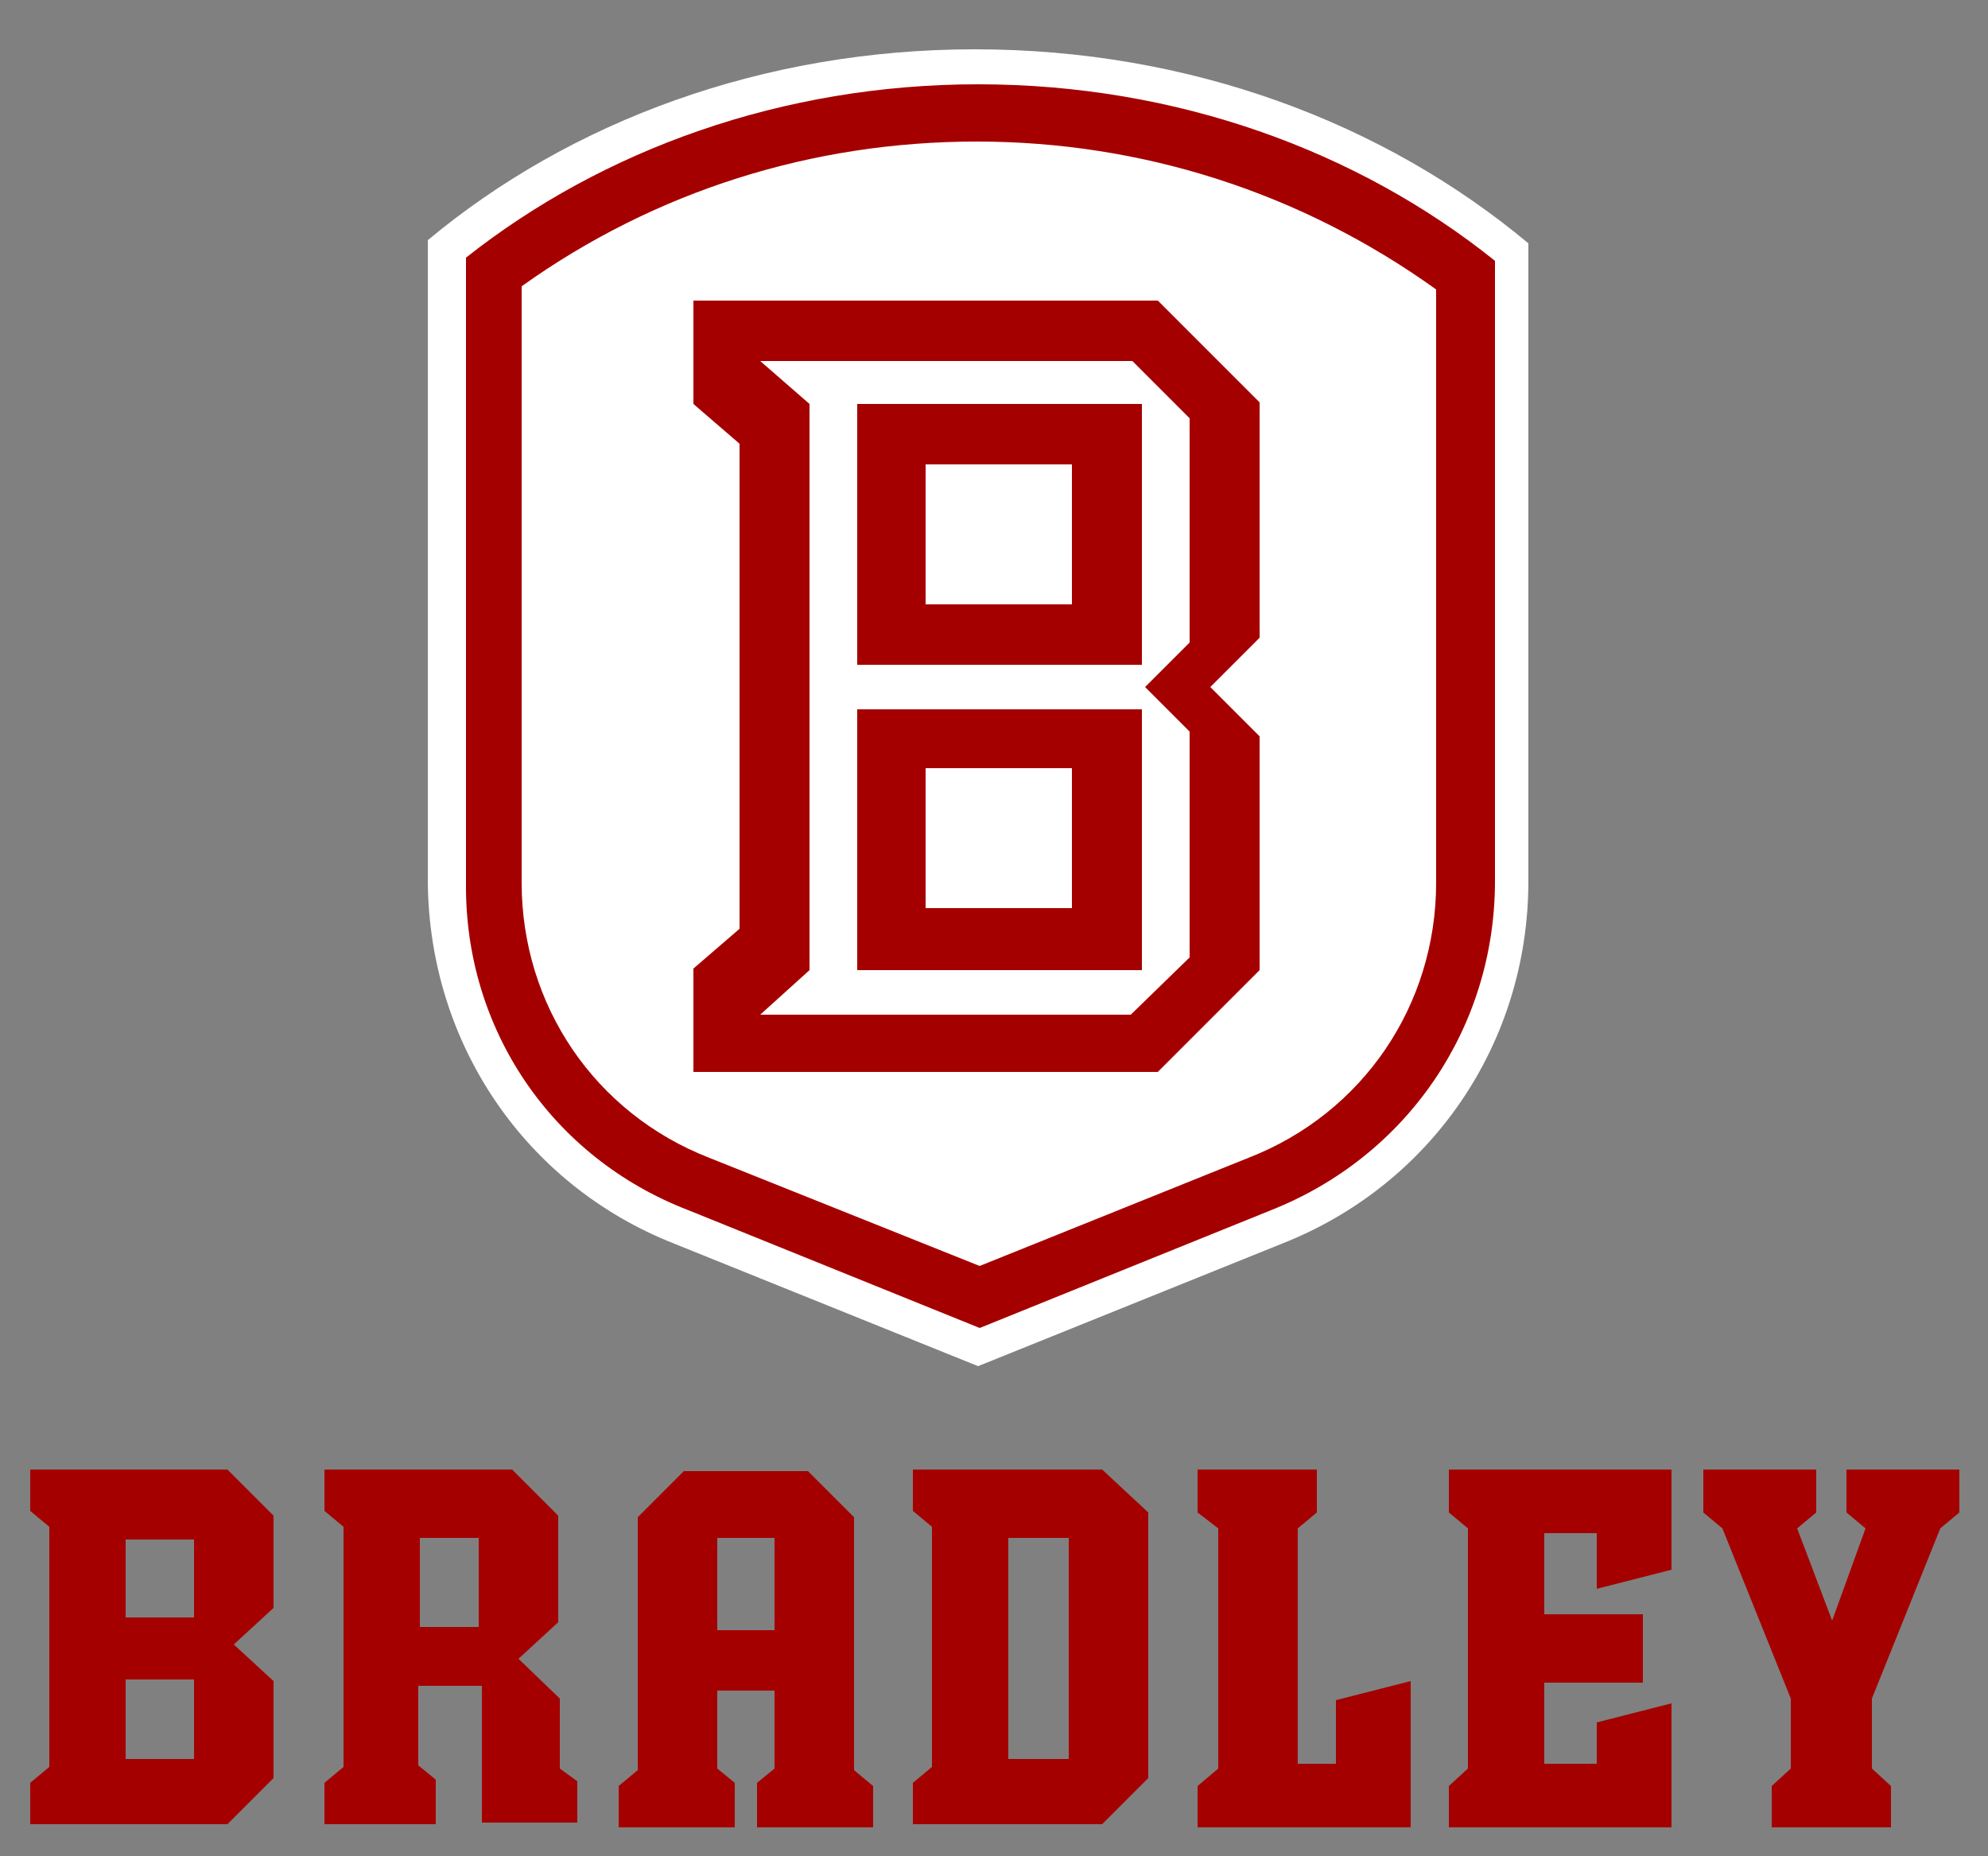 <?xml version="1.0" encoding="utf-8"?>
<!-- Generator: Adobe Illustrator 19.2.1, SVG Export Plug-In . SVG Version: 6.00 Build 0)  -->
<!DOCTYPE svg PUBLIC "-//W3C//DTD SVG 1.1//EN" "http://www.w3.org/Graphics/SVG/1.1/DTD/svg11.dtd">
<svg version="1.1" id="Layer_1" xmlns="http://www.w3.org/2000/svg" xmlns:xlink="http://www.w3.org/1999/xlink" x="0px" y="0px"
	 viewBox="0 0 125 116.7" style="enable-background:new 0 0 125 116.7;" xml:space="preserve">
<rect x="0" y="0" width="125" height="116.7" fill="#808080" stroke="none"/>
<style type="text/css">
	.st0{fill:#FFFFFF;}
	.st1{fill:#A50000;}
</style>
<g>
	<g>
		<path class="st0" d="M42.4,78.2l19.1,7.7l19.1-7.7c9.4-3.7,15.5-12.6,15.5-22.8V15.3C87,7.7,74.8,3.1,61.3,3.1
			c-13.3,0-25.4,4.5-34.4,12v40.4C27,65.6,33,74.5,42.4,78.2z"/>
	</g>
	<g>
		<path class="st1" d="M43.3,76.1l18.3,7.4l18.3-7.4C88.5,72.7,94,64.6,94,55.4v-39C85.4,9.5,74,5.3,61.5,5.3
			c-12.3,0-23.6,4.1-32.2,10.9v39.3C29.2,64.7,34.7,72.8,43.3,76.1z M61.4,8.9c10.4,0,20.4,3.2,28.9,9.3v37.3
			c0,7.7-4.6,14.5-11.8,17.3l-16.9,6.8l-17-6.8c-7.2-2.8-11.8-9.6-11.8-17.3V18C41.2,12,51.1,8.9,61.4,8.9z"/>
	</g>
	<g>
		<path class="st1" d="M79.2,25.3l-6.4-6.4H43.6v6.5l2.9,2.5v30.5l-2.9,2.5v6.5h29.2l6.4-6.4V46.3l-3.1-3.1l3.1-3.1
			C79.2,40.1,79.2,25.3,79.2,25.3z M58.2,38v-8.8h9.2V38H58.2z M58.2,57.1v-8.8h9.2v8.8H58.2z"/>
		<path class="st0" d="M74.8,26.3l-3.6-3.6H47.8l3.1,2.7V61l-3.1,2.8h23.3l3.7-3.6V46L72,43.2l2.8-2.8V26.3z M53.9,25.4h17.9v16.4
			H53.9V25.4z M71.8,61H53.9V44.6h17.9V61z"/>
	</g>
	<g>
		<path class="st1" d="M17.2,95.3l-2.9-2.9H1.9V95l1.2,1v15.1l-1.2,1v2.6h12.4l2.9-2.9v-6.1l-2.5-2.3l2.5-2.3
			C17.2,101.1,17.2,95.3,17.2,95.3z M12.2,110.6H7.9v-5h4.3C12.2,105.6,12.2,110.6,12.2,110.6z M12.2,101.7H7.9v-4.9h4.3
			C12.2,96.8,12.2,101.7,12.2,101.7z"/>
		<path class="st1" d="M69.3,92.4H57.4V95l1.2,1v15.1l-1.2,1v2.6h11.9l2.9-2.9V95.1L69.3,92.4z M67.2,110.6h-3.8V96.7h3.8V110.6z"/>
		<polygon class="st1" points="105.1,98.7 105.1,92.4 91.1,92.4 91.1,95.1 92.3,96.1 92.3,111.2 91.1,112.3 91.1,114.9 105.1,114.9 
			105.1,107.1 100.4,108.3 100.4,110.9 97.1,110.9 97.1,105.8 103.3,105.8 103.3,101.5 97.1,101.5 97.1,96.4 100.4,96.4 100.4,99.9 
					"/>
		<polygon class="st1" points="88.7,105.7 88.7,114.9 75.3,114.9 75.3,112.3 76.6,111.2 76.6,96.1 75.3,95.1 75.3,92.4 82.8,92.4 
			82.8,95.1 81.6,96.1 81.6,110.9 84,110.9 84,106.9 		"/>
		<path class="st1" d="M35.2,111.2v-4.4l-2.6-2.5l2.5-2.3v-6.7l-2.9-2.9H20.4V95l1.2,1v15.1l-1.2,1v2.6h7v-2.8l-1.1-0.9v-5h4v8.6h6
			V112L35.2,111.2z M30.1,102.3h-3.7v-5.6h3.7V102.3z"/>
		<path class="st1" d="M53.7,111.3V95.4l-2.9-2.9H43l-2.9,2.9v15.9l0,0l-1.2,1v2.6h7.3v-2.8l-1.1-0.9v-4.9h3.6v4.9l-1.1,0.9v2.8h7.3
			v-2.6L53.7,111.3z M45.1,102.5v-5.8h3.6v5.8H45.1z"/>
		<polygon class="st1" points="116.1,92.4 116.1,95.1 117.3,96.1 115.2,101.9 113,96.1 114.2,95.1 114.2,92.4 107.1,92.4 
			107.1,95.1 108.3,96.1 112.6,106.8 112.6,111.2 111.4,112.3 111.4,114.9 118.9,114.9 118.9,112.3 117.7,111.2 117.7,106.8 
			122,96.1 123.2,95.1 123.2,92.4 		"/>
	</g>
</g>
</svg>
